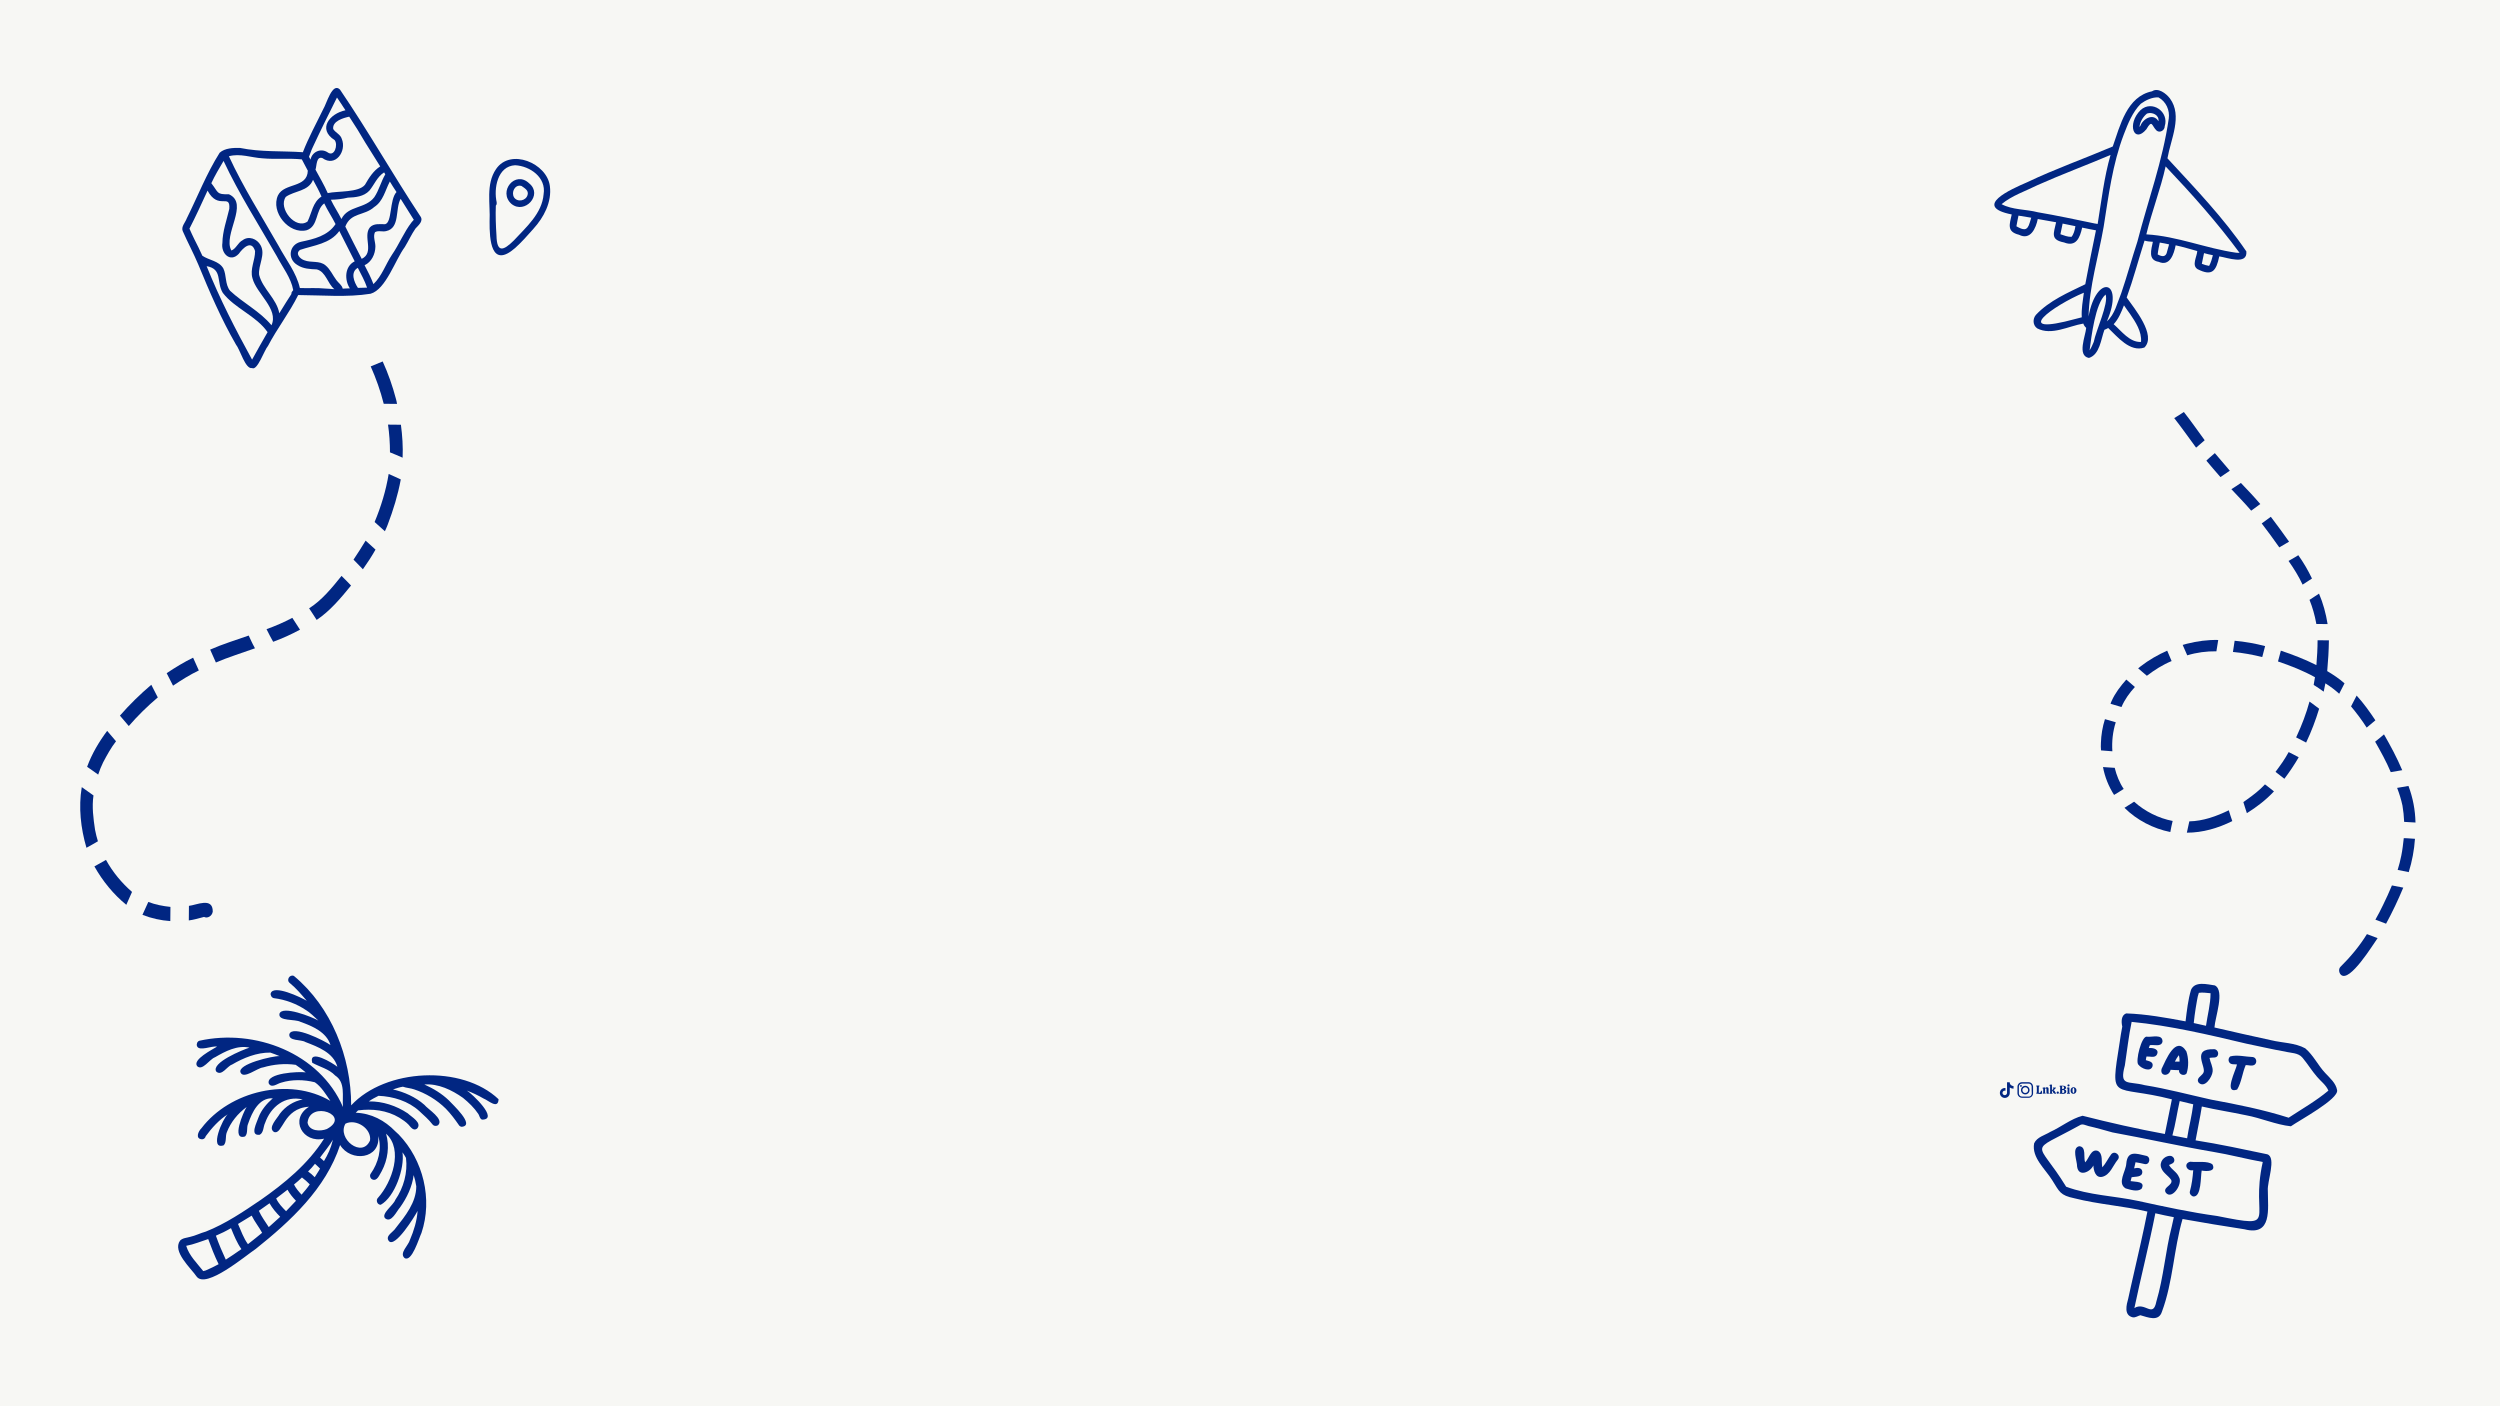 <?xml version="1.0" encoding="utf-8"?>
<!-- Generator: Adobe Illustrator 26.3.1, SVG Export Plug-In . SVG Version: 6.00 Build 0)  -->
<svg version="1.1" id="Layer_2_00000119079934074499857720000000064580620417795764_"
	 xmlns="http://www.w3.org/2000/svg" xmlns:xlink="http://www.w3.org/1999/xlink" x="0px" y="0px" viewBox="0 0 1920 1080"
	 style="enable-background:new 0 0 1920 1080;" xml:space="preserve">
<style type="text/css">
	.st0{fill:#F7F7F4;}
	.st1{fill:#012682;}
</style>
<rect class="st0" width="1920" height="1080"/>
<g id="Popular_Chips_1_">
	<g>
		<g>
			<path class="st1" d="M1564,839.9c-0.1-0.1-0.1-0.2-0.2-0.3c0-0.1,0-0.2,0-0.3c0.2,0,0.3,0,0.4-0.1s0.1-0.2,0.1-0.3v-4.2
				c0-0.2,0-0.3-0.1-0.3c-0.1-0.1-0.2-0.1-0.4-0.1c0-0.1,0-0.2,0-0.3s0.1-0.2,0.2-0.3h2.2c0.1,0.1,0.2,0.3,0.2,0.6
				c-0.2,0-0.4,0-0.5,0.1s-0.1,0.2-0.1,0.4v4.5h0.3c0.4,0,0.8-0.1,1-0.4s0.3-0.7,0.3-1.2h0.6c0.1,0.1,0.2,0.2,0.2,0.5
				c0.1,0.3,0.1,0.5,0.1,0.8c0,0.4-0.1,0.7-0.2,0.9s-0.4,0.3-0.7,0.3L1564,839.9L1564,839.9z"/>
			<path class="st1" d="M1573.7,839.7c-0.1,0.1-0.2,0.2-0.5,0.2c-0.2,0-0.4,0.1-0.7,0.1c-0.3,0-0.4,0-0.6-0.1
				c-0.1-0.1-0.2-0.2-0.2-0.5v-2.8c0-0.2,0-0.4-0.1-0.5s-0.2-0.2-0.4-0.2c-0.2,0-0.5,0.1-0.6,0.3v2.7c0,0.2,0,0.3,0.1,0.4
				c0.1,0.1,0.2,0.1,0.4,0.1c0,0.2-0.1,0.3-0.2,0.5h-2c-0.1-0.1-0.2-0.3-0.2-0.5c0.2,0,0.3,0,0.4-0.1s0.1-0.2,0.1-0.4v-2.6
				c0-0.2,0-0.3-0.1-0.3c-0.1-0.1-0.2-0.1-0.5-0.1v-0.4c0.2-0.1,0.5-0.2,0.8-0.3s0.6-0.1,0.8-0.1c0.1,0,0.2,0,0.3,0.1
				c0.1,0.1,0.1,0.2,0.1,0.5c0.2-0.2,0.3-0.3,0.6-0.5c0.2-0.1,0.5-0.2,0.8-0.2c0.4,0,0.8,0.1,1,0.3s0.3,0.6,0.3,1.1v2.5
				c0,0.3,0.1,0.5,0.4,0.5L1573.7,839.7z"/>
			<path class="st1" d="M1579.1,839.6c0,0.1-0.1,0.2-0.2,0.3s-0.3,0.1-0.6,0.1c-0.3,0-0.6-0.1-0.8-0.2c-0.2-0.1-0.4-0.3-0.5-0.5
				s-0.2-0.4-0.4-0.7c-0.1-0.3-0.2-0.5-0.3-0.7c-0.1-0.2-0.2-0.3-0.4-0.3v1.4c0,0.2,0,0.3,0.1,0.4c0.1,0.1,0.2,0.1,0.4,0.1
				c0,0.2-0.1,0.3-0.2,0.5h-2c-0.1-0.1-0.2-0.3-0.2-0.5c0.2,0,0.3,0,0.4-0.1s0.1-0.2,0.1-0.4v-4.9c0-0.2,0-0.3-0.1-0.3
				c-0.1-0.1-0.2-0.1-0.5-0.1v-0.4c0.2-0.1,0.5-0.2,0.8-0.3s0.6-0.1,0.8-0.1c0.1,0,0.2,0,0.3,0.1c0.1,0.1,0.1,0.2,0.1,0.3v4l1-1
				c0.1-0.1,0.2-0.2,0.2-0.3s-0.1-0.2-0.2-0.2s-0.2-0.1-0.4-0.1c0-0.1,0-0.2,0.1-0.3c0-0.1,0.1-0.2,0.2-0.2h2
				c0.1,0.1,0.2,0.3,0.2,0.5c-0.1,0-0.3,0-0.3,0.1c-0.1,0-0.2,0.1-0.2,0.2l-1.4,1.4c0.2,0,0.4,0.1,0.6,0.2c0.2,0.1,0.3,0.3,0.4,0.5
				c0.2,0.3,0.2,0.4,0.2,0.4c0.2,0.4,0.4,0.6,0.4,0.7C1578.8,839.3,1578.9,839.4,1579.1,839.6L1579.1,839.6z"/>
			<path class="st1" d="M1581,839.8c-0.2,0.2-0.4,0.2-0.6,0.2c-0.3,0-0.5-0.1-0.7-0.2c-0.2-0.2-0.2-0.4-0.2-0.6
				c0-0.3,0.1-0.5,0.2-0.7c0.2-0.2,0.4-0.2,0.7-0.2c0.3,0,0.5,0.1,0.6,0.2c0.2,0.2,0.2,0.4,0.2,0.7
				C1581.2,839.4,1581.1,839.6,1581,839.8z"/>
			<path class="st1" d="M1583.5,840c-0.7,0-1.2,0-1.6,0c-0.1-0.2-0.2-0.4-0.2-0.6c0.2,0,0.3,0,0.4-0.1s0.1-0.2,0.1-0.3v-4.2
				c0-0.2,0-0.3-0.1-0.3c-0.1-0.1-0.2-0.1-0.4-0.1c0-0.2,0.1-0.4,0.2-0.6c0.3,0,0.8,0,1.6,0c0.3,0,0.5,0,0.6,0c0.9,0,1.6,0.2,2,0.4
				c0.4,0.3,0.6,0.7,0.6,1.1c0,0.4-0.1,0.6-0.3,0.9c-0.2,0.2-0.5,0.4-0.9,0.6c0.5,0.1,0.9,0.3,1.1,0.5s0.3,0.6,0.3,1
				c0,1.2-0.9,1.8-2.7,1.8C1584,840,1583.8,840,1583.5,840z M1585.2,835.3c0-0.3-0.1-0.6-0.3-0.8c-0.2-0.2-0.5-0.3-0.8-0.3
				c-0.2,0-0.3,0-0.4,0v2.1c0.1,0,0.2,0,0.3,0C1584.8,836.4,1585.2,836,1585.2,835.3z M1585.4,838.3c0-0.4-0.1-0.7-0.3-0.9
				s-0.6-0.3-1-0.3h-0.3v2.3c0.2,0,0.3,0,0.4,0C1585,839.4,1585.4,839,1585.4,838.3z"/>
			<path class="st1" d="M1589.3,839c0,0.2,0,0.3,0.1,0.4s0.2,0.1,0.4,0.1c0,0.2-0.1,0.4-0.2,0.5h-2c-0.1-0.1-0.2-0.3-0.2-0.5
				c0.2,0,0.3,0,0.4-0.1s0.1-0.2,0.1-0.4v-2.6c0-0.2,0-0.3-0.1-0.4c-0.1-0.1-0.2-0.1-0.5-0.1v-0.4c0.1-0.1,0.4-0.2,0.7-0.3
				c0.3-0.1,0.6-0.1,0.9-0.1c0.1,0,0.2,0,0.3,0.1c0.1,0.1,0.1,0.2,0.1,0.3L1589.3,839L1589.3,839z M1589.2,834.2
				c-0.2,0.2-0.4,0.2-0.6,0.2s-0.5-0.1-0.6-0.2c-0.2-0.1-0.2-0.4-0.2-0.6s0.1-0.5,0.2-0.6c0.2-0.2,0.4-0.2,0.6-0.2s0.5,0.1,0.6,0.2
				c0.2,0.2,0.2,0.4,0.2,0.6C1589.4,833.9,1589.4,834.1,1589.2,834.2z"/>
			<path class="st1" d="M1590.8,839.4c-0.4-0.4-0.6-1-0.6-1.8c0-0.5,0.1-1,0.3-1.4c0.2-0.4,0.4-0.7,0.8-0.9c0.3-0.2,0.7-0.3,1.2-0.3
				c0.4,0,0.8,0.1,1.1,0.3c0.3,0.2,0.6,0.5,0.8,0.8c0.2,0.4,0.3,0.8,0.3,1.3s-0.1,1-0.3,1.4c-0.2,0.4-0.5,0.7-0.8,0.9
				s-0.7,0.3-1.2,0.3C1591.7,840.1,1591.2,839.8,1590.8,839.4z M1592.9,839c0.1-0.2,0.2-0.7,0.2-1.3c0-0.5,0-1-0.1-1.3
				s-0.1-0.5-0.2-0.6s-0.2-0.2-0.4-0.2c-0.2,0-0.4,0.1-0.5,0.4s-0.2,0.7-0.2,1.3c0,0.5,0,1,0.1,1.2c0,0.3,0.1,0.5,0.2,0.6
				s0.2,0.2,0.4,0.2C1592.6,839.4,1592.8,839.3,1592.9,839z"/>
		</g>
	</g>
	<g>
		<path class="st1" d="M1561.4,837.2c0,0.8,0,1.6,0,2.3c0,0.5,0,0.9-0.2,1.3c-0.5,1.3-1.4,2-2.8,2.3c-0.1,0-0.2,0-0.4,0
			c-1.8,0-3.5,0-5.2,0c-1.4,0-2.9-1-3.3-2.7c0-0.2-0.1-0.5-0.1-0.7c0-1.7,0-3.4,0-5.1c0-0.5,0.1-1.1,0.4-1.6c0.6-1.2,1.6-1.8,3-1.9
			c1.3,0,2.7,0,4,0c0.4,0,0.8,0,1.2,0c1.6,0,3,1.2,3.3,2.8c0,0.3,0.1,0.6,0.1,0.8C1561.4,835.6,1561.4,836.4,1561.4,837.2
			L1561.4,837.2z M1560.3,837.2L1560.3,837.2c0-0.8,0-1.6,0-2.4c0-0.2,0-0.3,0-0.5c-0.2-1-0.7-1.7-1.6-2c-0.3-0.1-0.5-0.1-0.8-0.1
			c-1.7,0-3.3,0-4.9,0c-0.2,0-0.4,0-0.6,0.1c-0.9,0.2-1.5,0.7-1.8,1.6c-0.1,0.2-0.1,0.4-0.1,0.7c0,0.4,0,0.7,0,1.1
			c0,1.1,0,2.3,0,3.4c0,0.3,0,0.6,0,0.9c0.1,0.7,0.4,1.2,0.9,1.7c0.5,0.3,1,0.5,1.6,0.5c1.6,0,3.2,0,4.9,0c0.1,0,0.2,0,0.2,0
			c1,0,1.9-0.7,2.2-1.7c0.1-0.2,0.1-0.5,0.1-0.8C1560.3,838.9,1560.3,838.1,1560.3,837.2z"/>
		<path class="st1" d="M1558.7,837.2c0,1.6-1.3,3.3-3.3,3.3c-1.9,0-3.3-1.5-3.3-3.3c0-1.9,1.5-3.3,3.3-3.3
			C1557.4,833.9,1558.7,835.6,1558.7,837.2z M1555.4,839.4c1.1,0,2.2-0.8,2.2-2.2c0-1.2-1-2.2-2.2-2.2c-0.9,0-2.2,0.8-2.2,2.2
			S1554.3,839.5,1555.4,839.4z"/>
		<path class="st1" d="M1552.8,834c0,0.4-0.3,0.7-0.7,0.7c-0.4,0-0.7-0.2-0.7-0.7c0-0.4,0.3-0.7,0.7-0.8
			C1552.5,833.3,1552.8,833.6,1552.8,834z"/>
	</g>
	<path class="st1" d="M1546.4,836.1c-1,0-2-0.3-2.9-0.9v4.2c0,2.1-1.7,3.8-3.8,3.8c-2.1,0-3.8-1.7-3.8-3.8s1.7-3.8,3.8-3.8
		c0.2,0,0.3,0,0.5,0v2.1c-0.9-0.3-1.9,0.2-2.2,1.1c-0.3,0.9,0.2,1.9,1.1,2.2s1.9-0.2,2.2-1.1c0.1-0.2,0.1-0.4,0.1-0.5v-8.2h2.1
		c0,0.2,0,0.4,0,0.5l0,0c0.1,0.8,0.6,1.5,1.3,1.9c0.5,0.3,1,0.5,1.6,0.5L1546.4,836.1L1546.4,836.1L1546.4,836.1z"/>
</g>
<path class="st1" d="M322.7,165.9c-21.1-32-40-65.4-61.6-97.1c-5.9-6-10.4,11.2-12.8,14.9c-5.3,11-11.3,21.8-15.7,33.2
	c-16.1-1.1-32.3,0-48.3-3.3c-5.2-0.1-11.6,0.1-15.6,3.7c-10.1,16-16.9,33.6-25.3,50.5c-1.1,3.1-4.4,6.2-3.1,9.6
	c3.8,8.7,8.3,17,12,25.8c8.6,20.9,17.6,41.8,28.9,61.4c3.2,3.9,7.2,19.1,12.4,18.1c4.1,2.2,9.4-13.9,12.2-17
	c7-13.4,16.6-25.7,23.2-39.1c18.4,0.1,37.5,1.9,55.6-1c11.8-3.3,18.9-26,26.3-35.9c2.8-4.6,5.1-9.7,8.2-14.2
	C321.5,172.9,325.6,169.6,322.7,165.9z M304.2,147c0.1,0.2,0.1,0.3,0.3,0.5c-5.5,5.9-3.2,23.5-8.8,24.7c-3.9,0-8.6-0.8-11.6,2.4
	c-5.7,7,3.8,19.3-6.3,24.2c-4.2-8.2-8.5-16.5-12.6-24.8c4.3-11,14.5-8.1,22.2-15c6.9-4.4,8.4-12.8,12-19.6
	C300.9,142,302.5,144.4,304.2,147z M281.9,220.9c-2.3,0.1-4.6,0.2-7,0.2c-3-4.4-6-12.1-0.1-15.4
	C277.3,210.7,280.1,215.5,281.9,220.9L281.9,220.9z M236.2,170.1c-9.1,6.7-22.9-10.2-16.7-18.9c6.5-4.7,17.5-4.2,20.9-13.1
	c2.3,4.2,4.6,8.4,6.5,12.8c0,0,0,0.1-0.1,0.1C240.1,155.4,239.5,163.5,236.2,170.1z M295,132.4c0.3,0.5,0.6,1,0.9,1.5
	c-3.3,5.6-4.8,12.1-8.4,17.5c-6.8,9.1-20.1,6.3-25.3,16.8c-2.5-5-5.7-9.7-8.1-14.8c4.4-0.1,8.7-0.5,13-1.6
	c5.9-0.2,12.3-0.8,16.6-5.4C287.5,141.8,289.6,135.8,295,132.4z M280.6,109.6c3.8,6.1,7.6,12.1,11.4,18.2
	c-5.3,3.4-8.6,8.7-11.7,14.1c-4.9,6.1-20.8,4.7-28.6,6.4c-2.7-6.2-6.2-12-9.4-18c1-2.9,0.5-10.5,5.3-8.9c10,7.3,18.8-5.3,14.9-14.7
	c-1-3.5-4.8-4.7-6.6-7.6c-0.8-6.1,7.7-8.5,12.3-9.5C272.6,96.2,276.7,102.9,280.6,109.6z M240,113.5c6-13,12.4-25.8,18.8-38.6
	c2.3,3.2,4.3,6.5,6.5,9.8c-12.1,2.5-21.7,14.4-8.3,22.9c2.8,3.5-0.1,13.3-5.4,9.4c-5.2-3.5-12-0.4-13.1,5.6
	c-0.4-0.8-0.8-1.5-1.2-2.2C238.3,118.2,238.9,115.7,240,113.5z M149.3,183.8c-1.3-2.7-2.6-5.4-3.8-8.2c4.9-9.5,9.4-19.4,13.9-29.2
	c8.3,15.4,17.6,1.6,16.7,14c-2,8.7-5.2,17.2-5.3,26.2c-1.3,7.9,6,15.4,12.6,8.3c3.3-4.6,9.8-10.9,12.5-2.1c0.1,7-4.1,13.9-2,20.9
	c3,11.8,20.3,23.6,14.6,36.1c-8.8-10.7-21.8-17.1-31.8-26.5c-4-5-2.6-11.9-5.2-17.2c-3.4-5.8-11-6.2-16.1-9.7
	C153.6,192.2,151.4,188,149.3,183.8z M177.1,192.1c0.1,0.1,0.2,0.1,0.2,0.1C177.3,192.2,177.2,192.2,177.1,192.1z M177.4,192.3
	L177.4,192.3L177.4,192.3z M173.5,214.8c0-0.1,0-0.1,0-0.1C173.5,214.7,173.5,214.8,173.5,214.8z M173.5,214c0-0.1,0-0.2-0.1-0.3
	C173.5,213.8,173.5,214,173.5,214z M193.6,276.2c-12.8-23.3-25-47-34.9-71.8c12.4,2.2,7.3,12.1,12.4,20.5
	c9.3,12.1,25.6,17.5,34.4,30.2C201.4,262.1,197.5,269.2,193.6,276.2z M219.7,232.2c-1.8,2.8-3.4,5.6-5.2,8.4
	c-2-11.2-12.7-18.6-15.5-29.5c-0.8-7.6,5.2-15.6,1.1-22.8c-2.7-4.9-9.1-7.4-13.8-3.8c-3.6,1.8-4.9,6.5-8.6,7.9
	c-6.8-12.1,14-36.1-1.9-43.2c-9.8,0.2-7.8-1.2-13.5-8.5c2.7-5.9,6.1-11.5,9.4-17.1c11.9,25.4,27,48.9,40.9,73.2
	c4.4,8.5,10.9,16.5,12.6,26c-0.7,0.9-1.6,1.8-1.4,3C222.4,228.1,221,230.2,219.7,232.2z M249.6,221.6c-6.4-0.7-12.8-0.1-19.3-0.4
	c-2.7-11.9-10.7-21.8-16.3-32.3c-13-22.8-27.2-45-38.2-68.9c8.6-2.4,17.2,1.1,25.9,1.6c10,0.9,20.1-0.2,30.1,0.8
	c1.6,2.9,3.1,5.8,4.6,8.7c-0.4,13.5-18,9.1-22.9,18.9c-5.9,12.8,8.4,30.3,22.1,26.8c9.1-3.1,6.5-15.4,13.4-20.6
	c2.6,5.5,6,10.5,8.7,15.9c-6,9.1-16.6,11.5-26.6,13.6c-9.1,2.1-10.7,13.2-2.6,17.9c4.4,2.9,9.8,3.1,14.8,3.3
	c7,1.8,8.2,10.9,13.5,15.2C254.5,221.8,252.1,221.8,249.6,221.6z M263.2,221.7c-0.5-2.7-3.3-4.4-4.8-6.5c-2.9-3.8-4.7-8.4-8.4-11.4
	c-4.6-3.9-11-1.8-16.3-3.9c-3.3-1.1-7.2-5.2-3.2-8c10.6-3.6,23-4.6,30.1-14.5c3.9,7.8,7.9,15.5,11.8,23.3c-7.7,3.8-8,14.2-3.7,20.8
	C267,221.5,265.1,221.5,263.2,221.7z M316.2,170.6c-6,7.7-9.6,17-15.2,25.1c-4.9,7.4-7.7,16.3-14.2,22.5c-1.9-5-4.3-9.8-6.8-14.5
	c5.4-2.5,8.2-8.6,8.3-14.2c0.1-3.7-2-7.7-0.3-11.2c2.6-1.5,5.8-0.1,8.5-0.8c11-2.3,6.8-17.2,11.2-24.8c3.4,5.4,6.8,10.7,10.1,16.1
	C317.4,169.3,316.8,170,316.2,170.6z"/>
<g>
	<path class="st1" d="M422.3,142.9c-2.2-17.6-30.3-29.3-41.3-13.1c-8.1,11.8-4.3,26.9-5,40.3c-0.1,13.9,1.1,36.5,19.6,20.4
		c5-4.5,9.5-9.6,14-14.7C417.6,167,423.9,155.3,422.3,142.9z M417.5,149.1c-1.2,14.9-13.4,25.3-22.9,35.6c-7.9,7.8-13,9.8-13.3-3.7
		c-0.5-7.7-0.8-15.5-0.5-23.1c0.6-0.6,0.8-1.5,0.6-2.4c0,0.1,0,0.1,0.1,0.1c-2.5-10.7,0.5-28,14.1-28.7
		C407.1,127.5,419.6,136.3,417.5,149.1z"/>
	<path class="st1" d="M406.5,140.9c-10.8-10.5-24.3,6.3-13.7,15.7C403,164.9,417.1,149.6,406.5,140.9z M405.2,149.6
		c-1.1,4.6-7.7,6-10.4,2c-2.4-4,0.7-10.2,5.7-8.8C402.7,144.4,406.2,146.2,405.2,149.6z"/>
</g>
<g>
	<path class="st1" d="M1794.9,837.2c-1-5.5-5.5-9.2-9.1-13.1c-5.6-5.9-9.1-13.7-15.4-19c-7.9-4.3-17.5-4.1-26.1-6.2
		c-14.6-3.1-29.2-6.5-43.6-9.8c0.4-7.6,8.2-28.3,0.3-32.3c-5.9-0.8-15.3-3.5-18.3,3.4c-2.3,7.8-3.2,16.1-4.2,24.2
		c-15-2.8-30.3-5.6-45.5-6.1c-4.1,1.3-3.9,6.7-3.1,10.1c-0.8,4-1.4,8-2,12.1c-7.4,47-6,31.9,40.1,43.8c-1.7,8.9-3.7,17.7-5.4,26.6
		c-21.2-3.9-42.4-8.7-63.2-14c-8.9,2.3-16.4,8.6-24.8,12.4c-4.2,2.6-10.2,3.9-12.4,8.8c-2,11,8.6,19.7,13.9,28.3
		c5.6,8.9,6,11.6,17.1,13.9c18.4,4.7,37.5,5.8,56,10.2c-3.1,15.9-6.8,31.7-10.4,47.5c-1.6,6.4-2.8,12.8-4.3,19.2
		c-1.4,5-3.5,12.9,3.4,14.5c2.1,0.4,4-1.1,5.9-1.6c5.8,1.6,14.1,5.3,16.6-2.8c8.5-22.9,9-47.7,15.8-71.1c15.8,2.8,31.7,5.5,47.6,7.9
		c21.4,5.5,17.9-15.6,17.9-29.6c-0.7-6.8,6.8-25.5-0.4-28c-18.2-3.8-36.6-7.8-55.1-10.7c1.5-8.7,3.5-17.3,4.8-26
		c11.2,2.6,22.6,4.3,33.8,6.7c11.6,2.1,23.1,7.3,34.6,8.5C1765.9,860.4,1796.3,844.1,1794.9,837.2z M1686.3,774.2
		c0.8-3.9,1.1-8,2.4-11.7c2.9-0.5,6,0.1,9,0.3c0,8.4-2.3,16.6-3.5,25c-3.2-0.7-6.2-1.4-9.4-2.1
		C1685.2,781.8,1685.7,777.9,1686.3,774.2z M1638.6,1005L1638.6,1005L1638.6,1005L1638.6,1005L1638.6,1005z M1667.9,942
		c-4.9,19-6.2,38.7-11.8,57.5c-2.6,13.3-8.6-0.1-16.9,5.1c5.1-24.3,11.3-48.4,16.1-72.8c4.7,1.1,9.4,2.1,14.2,3
		C1669,937.2,1668.4,939.6,1667.9,942z M1699.6,884.6c12.8,2.1,25.7,5.6,38.2,7.8c-10.1,44.8,14,51.3-34.9,41.5
		c-20.5-2.8-40.8-7.2-60.9-11.6c-18.3-3.9-37.5-4.3-55.2-10.9c-22.7-37.1-29.9-24.9,10.3-47.1c2.2-1.6,4.5-0.1,6.8,0.5
		c6.2,1.4,12.4,3.2,18.5,4.9C1648.2,874.4,1673.7,880.2,1699.6,884.6z M1682.3,860.5c-1,4.6-1.9,9.2-2.6,13.7
		c-3.8-0.8-7.5-1.5-11.3-2.2c2.4-8.6,3.6-17.6,5.6-26.4c3.4,0.8,6.9,1.7,10.4,2.5C1683.8,852.3,1683.2,856.4,1682.3,860.5z
		 M1757.7,858.3L1757.7,858.3C1757.7,858.3,1757.7,858.3,1757.7,858.3C1757.7,858.3,1757.7,858.3,1757.7,858.3z M1788.2,837.6
		c-9.4,7.9-20.2,14-30.5,20.8c-19.5-6.2-39.5-10.2-59.6-13.9c-17-3.8-33.8-8.3-51-11.1c-12.9-3.4-19.6,1.3-15.2-15.2
		c1.7-11.2,2.9-22.4,5.2-33.4c29.8,2.9,58.9,9.8,88,16.7c10,2,19.8,4.4,29.8,6.1c4.5,1.2,10.1,0.8,13.3,4.6
		c4,4.7,7.2,10.1,11.3,14.8C1782.3,830.4,1786.4,833.2,1788.2,837.6C1788.2,837.5,1788.2,837.6,1788.2,837.6z M1788.3,837.5
		c0-0.2-0.1-0.2-0.1-0.4C1788.2,837.3,1788.3,837.3,1788.3,837.5L1788.3,837.5z"/>
	<path class="st1" d="M1660.8,800c0.2-6.2-8.2-3.3-11.9-3.8c-4.1-1.2-9.2,19.2-6.6,21.5c2.2,2.9,9.5,6.1,10.9,1
		c0.6-3.4-2.9-3.7-5.2-4.5c0.1-1,0.3-1.9,0.5-2.8c2.6-0.2,5.9,1.2,7.7-1c2.8-4.4-2.4-5.9-5.9-5.5c0.2-0.8,0.5-1.5,0.8-2.2
		C1654.3,802.1,1659.8,804.3,1660.8,800z M1647.9,814.2L1647.9,814.2c0-0.1,0-0.2,0-0.2C1647.9,814.1,1647.9,814.2,1647.9,814.2z"/>
	<path class="st1" d="M1679.1,807.4c-8.1-12.7-15.8,6.9-19,13.5c-1.5,5.8,5.9,6.1,6.9,0.7c2.2,0.2,4.3,0.2,6.5,0.3
		c-0.5,3.1,3.8,5,5.8,2.5C1681,819.2,1680.9,812.6,1679.1,807.4z M1670.7,815.3c-0.1,0-0.2,0-0.4,0c0.9-1.7,1.8-3.4,3-4.9
		c0.6,1.6,0.6,3.3,0.6,4.9C1672.8,815.3,1671.7,815.3,1670.7,815.3z"/>
	<path class="st1" d="M1700.8,805.8c-18.8-0.8-5.7,14-8.7,18.3c-1.4,2.4-5.8,4-3.5,7.4c4.6,4.6,10.3-4.3,10.7-8.5
		c0.4-3.7-1.8-7-2.4-10.5c2.4-0.7,6,0.7,6.6-2.8C1703.8,807.9,1702.6,806.1,1700.8,805.8z"/>
	<path class="st1" d="M1730.1,811.8c-5.7-0.2-11.7-1.9-17.2-0.5c-1.4,1-1.8,3.1-0.8,4.6c1.3,2,3.9,1.3,5.9,1.6
		c-0.7,4.3-10.6,22.9,0.1,19.3c3.4-5.5,4-12.8,6.6-18.8c2.2-0.1,4.6,1,6.7-0.2C1733.8,816.2,1733,812.1,1730.1,811.8z"/>
	<path class="st1" d="M1621.4,886.5c-2.4,3.2-4.1,7-6.8,10c-1-4.1,0.8-10.1-3.4-12.6c-5.4-1.9-6.8,5.9-9.8,8.8
		c-1.5-3.8,1.2-12.1-4.6-12.4c-5.9,1.3-1.5,11.3-1.6,15.6c1.1,8.2,9.9,4.5,12.5-0.8c0.2,4,1.7,9.8,6.8,8.7
		c6.2-1.5,8.2-8.7,11.9-13.1C1629.2,887.4,1624.1,883.2,1621.4,886.5z"/>
	<path class="st1" d="M1648,887.6c-7.4-1.7-14.1-4.2-15,6c-0.3,6-7.3,15-0.5,19.1c3.6,1,9,2.9,12.2,0.3c3.4-6-4.9-5.2-8.4-5.9
		c0.2-1,0.5-2,0.8-3c2.9-0.6,8.3,0.2,8.2-4.2c-0.3-3.3-3.8-3.2-6.3-2.6c0.4-1.6,0.7-3.2,1.1-4.7c2.3,0.3,4.7,0.9,7,1.4
		C1651.1,894.9,1652.2,888.2,1648,887.6z"/>
	<path class="st1" d="M1673.4,903.9c-1.5-3.8-5.8-5.7-7.6-9.2c1.7-0.8,4.3-1.3,4.1-4c-0.2-1.7-1.6-3-3.2-3c-4.8-0.1-8.7,4.9-6.8,9.4
		c1.4,3.8,5.4,5.8,7.6,9.1c1.7,4.2-7.2,5.6-4,10C1668.4,921.6,1676.7,908.9,1673.4,903.9z M1665.7,895c0,0.2,0.1,0.3,0.1,0.4
		C1665.8,895.2,1665.8,895.2,1665.7,895z"/>
	<path class="st1" d="M1682.1,892.2c-5.5,1.3-2.7,7.7,2.3,6.5c-0.4,5.5-1.1,11-2.6,16.4c-0.4,1.7,1.1,3.5,2.7,3.8
		c6.3,0.5,5.5-15.4,6.4-19.9c3.6,0.6,11.2,1,8.3-4.7C1695.7,891.3,1687,892.8,1682.1,892.2z"/>
</g>
<path class="st1" d="M382.9,844.2c-28-26.6-86.8-23.7-113.2,4.7c0-37-15.1-75.4-44-99.4c-3.3-1.4-6.1,3.3-3.1,5.5
	c4.9,4,8.9,8.8,13,13.6c-4.3-2.5-25.5-12.8-27.7-5.7c-0.3,1.6,0.8,3.4,2.5,3.7c8.9,1.1,17.4,4.3,24.8,9.3c-0.2-0.2-0.5-0.3-0.7-0.5
	c3.7,2.3,6.8,5.4,10,8.4c-4.4-2.6-28.1-12.1-29.9-5.1c-0.9,5.8,12.2,3.8,16.2,6.1c9.1,3.2,20,7.9,23,17.8
	c-4.3-3.1-29.3-15.9-31.6-8.3c-0.6,5.5,8.9,3.8,12.4,6c9.6,3.7,21.5,8.1,24.5,19c-3.4-2.8-22.3-14.3-19.3-3.1
	c5.7,3.2,12.8,4.7,17.6,9.8c8.1,5.2,5.3,15.9,6,24.2c-18-41.5-67.6-60.4-110.3-50.9c-1.6,0.5-2.4,2.6-1.8,4.1
	c1.6,4.3,11.4-0.4,15.4,0.4c-3.6,2.3-19.1,10-15.3,15c4,4,9.6-5.4,13.7-6.8c7.9-4.6,17.2-9.5,26.5-7.4c-5.2,1.6-29.8,11.7-25.5,18.4
	c4.3,3.7,8.2-4.1,12.1-5.4c8.9-5.2,19-9.3,29.4-9.2c2.4,0.8,4.7,1.7,7.1,2.7c-4.8-0.3-33.1,6.2-29.9,12.7c2.4,5.2,12.8-3.6,17.2-4
	c8.1-2.4,16.8-3.2,25.1-2c2.7,1.8,5.2,3.7,7.7,5.8c-5.2-0.8-30.6,0.4-28.4,8.5c2.2,4,6.5,0.1,9.5-0.6c8.3-2.6,17.6-2.4,25.9-0.3
	c4.9,3.3,8.5,9.3,11.9,14.3c-31.4-18.5-77.2-7.7-99,21c-2.6,2.5-4.9,8.3,0.6,8.5c1.4-0.1,2.4-1.1,2.7-2.4
	c4.7-6.4,10.2-12.5,16.9-16.8c-3.8,3.1-14.6,27.7-3.1,23.8c2.4-2.5,1.1-6.9,2.4-10c3-7.8,8.5-14.5,15.2-19.4
	c-2.5,3.8-12.1,26.1-1.2,22.6c2.5-2.5,0.9-6.8,2.4-9.9c3-8.7,8.2-19.9,18.9-19.4c-4.6,4.1-8.7,8.8-10.9,14.5
	c-1.2,3.8-7.2,14.6,0.9,13.5c3.1-1.7,2.6-6.2,4.1-9.1c4.4-12.5,15.4-21.2,28.9-18c-7,1.3-13.3,5.3-17.6,11c-1.9,3.5-9.6,10.8-4.4,14
	c6.8,2.3,6.8-18.3,26.8-19.4c-15.3,9.5-4.7,28.4,11.6,24.5c-12.4,19.6-30.4,34.3-49.3,47.5c0.2-0.1,0.5-0.3,0.7-0.5
	c-13.4,9.1-27.1,18.4-42.3,24.4c-4.1,1.1-7.8,3.1-11.9,4c-2.6,0.8-5.8,0.8-7.8,2.9c-6.1,8.4,8.1,20.9,12.7,27.6
	c7.2,9.8,37.7-16.1,45.4-21.2c26.8-21.4,53.8-46.3,64.8-79.8c8.2,13.4,31.1,10.9,29.3-6.9c2.9,9.8,0.1,20.6-5.8,28.9
	c-1,1.4-0.4,3.5,1,4.3c4,2.1,5.8-3.7,7.5-6.3c4.6-8.7,6.1-19.1,3.3-28.7c13.5,12.2,4.5,37.3-6.1,49.1c-2,1.8-0.8,5.5,2,5.5
	c10.8-6,18.5-28.1,16.7-40.3c1,1.4,1.9,2.8,2.7,4.3c1.4,11.2-1.8,22.9-8.2,32.2c-1.4,4.1-11.2,10.7-7.8,14.2
	c4.8,3.9,8.8-5.6,11.5-8.5c5.2-7.3,9.2-15.7,10.4-24.7c0.9,2.8,1.6,5.7,2,8.6l0,0c0,12.4-8.5,22.9-15.9,32.2c-1.8,3-8.2,5.8-5.2,9.8
	c4.7,5.8,20-19,22.1-23.1c-0.5,7.7-2.9,15.3-5.9,22.3c-1.1,4.2-8.4,10.1-4.1,13.9c5.6,3.5,11.1-15.4,13-19.3
	c8.7-25.9,1.4-56-17.5-75.6c-0.9-0.8-1.7-1.6-2.6-2.4l0,0c-8.1-8.4-18.5-13.9-30.4-14.3c0.6-0.6,1.2-1.2,1.8-1.8
	c10.8-1.4,22-0.2,31.7,5.6c2.5,1.6,5,3.2,7,5.3c1.7,1.9,3.8,5.2,6.6,3.1c4.1-4.5-4.2-8.9-7.1-11.7c-8.8-5.9-19.4-9.4-30-9.2
	c2.4-1.7,4.9-3,7.5-4.3c11.3,0.5,22.9,4,31.4,11.8c3.4,3.2,7.1,6.3,10,10.1c1,1.4,3.1,1.6,4.4,0.6c4.7-4.7-7.8-12.1-10.6-15.6
	c-6.8-6-15.4-9.8-24.1-11.8c2.5-0.8,5-1.7,7.6-2.1c2.8,1,6,1.1,8.8,2.1c-0.1,0-0.2-0.1-0.3-0.1c9.1,3,17.6,8.1,24.5,14.9
	c3.8,3.9,7,8.2,10.1,12.7c0.4,0.7,1.3,1.1,2.1,1.2c10.7-1-7.1-17.2-9.9-20.3c-5.4-5.2-11.9-9.1-18.8-12.2
	c10.7-0.8,21.1,4.2,29.7,10.3c4.4,3.6,8.6,7.6,11.8,12.4c0.9,1.4,1,3.6,2.8,4.3c13.4,0-7.6-19.8-11.6-22.3c4.4,1.7,8.7,3.7,12.8,6.1
	C374.8,844.9,382.6,852.4,382.9,844.2z M251,867.1c-5.1,2-13.6,1.7-14.8-4.9C238,844.6,270.3,856.7,251,867.1z M155.8,976.1
	C155.7,976.1,155.7,976.1,155.8,976.1c0-0.1,0.1,0,0.2,0C155.8,976.2,155.8,976.2,155.8,976.1z M156.2,976.3L156.2,976.3
	c0.1,0,0.1,0,0.1,0C156.3,976.3,156.3,976.3,156.2,976.3z M158,975.7c-0.6,0.2-1.3,0.4-1.9,0.5c-4.8-6.1-10.8-11.8-13.1-19.4
	c5.9-1.1,11.3-3.4,16.9-5.2c2.4,6.5,4.9,13,8,19.3C164.8,972.6,161.5,974.2,158,975.7z M179.2,963.6c-2,1.3-3.9,2.5-5.8,3.8
	c-2.8-6-5.4-12.1-7.6-18.4c4-1.7,7.9-3.6,11.6-5.8c2.3,5.6,4.5,11.2,8,16.1C183.4,960.7,181.3,962.2,179.2,963.6z M191.2,954.9
	c-0.2,0.2-0.4,0.4-0.8,0.6c-3.4-4.7-5.3-10.3-7.6-15.5c3.5-2.2,7-4.3,10.5-6.4c2.2,4.6,5.6,8.7,8,13.2
	C198.1,949.5,194.6,952.2,191.2,954.9z M208,941c-0.5,0.5-1.1,1-1.6,1.4c-2.6-4.1-5.6-8-7.6-12.5c2.8-1.9,5.5-3.9,8.2-5.8
	c2.2,3.9,5.1,7.3,8.2,10.4C212.8,936.7,210.4,938.8,208,941z M225.8,923.8c-2,2.2-4.1,4.3-6.1,6.4c-2.9-2.9-5.9-6-7.6-9.8
	c2.9-2.2,5.8-4.4,8.7-6.7c1.7,3.1,4,5.9,6.5,8.5C226.9,922.6,226.3,923.2,225.8,923.8z M231.6,917.5c-2.2-2.4-4.4-4.9-5.8-7.8
	c2.1-1.7,4.2-3.5,6.1-5.4c2.1,1.6,4.2,3.4,6,5.3C236.1,912.3,233.8,914.9,231.6,917.5z M244.8,899.2c-1,1.6-2,3.3-3.1,4.9
	c-1.6-1.7-3.3-3.1-5.1-4.4c1.9-1.9,3.7-3.8,5.3-5.9c1,1,2.2,1.9,3.2,3l0,0c0.2,0.2,0.4,0.5,0.7,0.6
	C245.5,898,245.2,898.6,244.8,899.2z M255.5,876c-1.3,5.5-3.7,10.8-6.7,15.7c-1-0.9-2-1.8-3-2.7c3.4-4.5,7-8.9,9.9-13.7
	C255.7,875.5,255.6,875.8,255.5,876z M284.2,875.8c-6,14.1-25.6-1.3-18.9-12.8C273.4,858.9,285.4,866.7,284.2,875.8z"/>
<g>
	<path class="st1" d="M1615.1,589.1c3,0.2,6,0.4,9,0.6c1.4,5.7,3.6,11.3,6.9,16.2c-2.4,1.6-4.9,3.1-7.4,4.6
		C1619.4,603.9,1616.5,596.7,1615.1,589.1L1615.1,589.1L1615.1,589.1z"/>
	<path class="st1" d="M1613.5,570.6c0.2-6.2,1.2-12.3,3.1-18.3c2.8,0.8,5.5,1.6,8.3,2.4c-2.3,7.2-3.1,14.8-2.6,22.3
		c-2.9-0.2-5.8-0.4-8.7-0.7C1613.4,574.4,1613.4,572.5,1613.5,570.6L1613.5,570.6L1613.5,570.6z"/>
	<path class="st1" d="M1621.7,538.4c2.7-6.1,6.9-11.5,11.3-16.5c2.2,1.9,4.4,3.8,6.6,5.7c-4.2,4.6-7.9,9.7-10.3,15.4
		c-2.8-0.9-5.6-1.7-8.4-2.5C1621.1,539.7,1621.4,539.1,1621.7,538.4L1621.7,538.4L1621.7,538.4z"/>
	<path class="st1" d="M1644.2,511.6c6.2-4.8,13.1-8.7,20.2-11.9c1.1,2.7,2.3,5.3,3.4,8c-6.8,2.8-13.1,6.8-19,11.3
		c-2.2-1.9-4.4-3.8-6.7-5.7C1642.9,512.7,1643.5,512.2,1644.2,511.6L1644.2,511.6L1644.2,511.6z"/>
	<path class="st1" d="M1679.5,494.4c7.9-2,16-3.1,24.1-2.9c-0.4,2.9-0.9,5.8-1.4,8.7c-7.6-0.1-15.2,0.9-22.4,3.1
		c-1.2-2.7-2.3-5.4-3.5-8C1677.3,495,1678.4,494.7,1679.5,494.4L1679.5,494.4z"/>
	<path class="st1" d="M1716.2,492.1c7.9,0.7,15.7,2.1,23.4,4.1c-0.7,2.8-1.5,5.6-2.2,8.4c-7.4-1.8-14.9-3.2-22.5-3.9
		C1715.3,497.8,1715.8,495,1716.2,492.1L1716.2,492.1L1716.2,492.1z"/>
	<path class="st1" d="M1797.5,742.5c7.7-7.6,14.6-15.9,20.3-25.1c2.8,1,5.5,2,8.2,3.1c-3.8,5.3-21.4,34.2-28.1,28.2
		C1796.3,747.2,1795.8,744.2,1797.5,742.5L1797.5,742.5L1797.5,742.5z"/>
	<path class="st1" d="M1830.2,695c2.4-4.9,4.7-9.9,6.8-15c2.9,0.6,5.8,1.1,8.7,1.7c-3.9,9.4-8.3,18.7-13.2,27.7
		c-2.7-1-5.5-2-8.2-3.1C1826.4,702.7,1828.3,698.9,1830.2,695L1830.2,695L1830.2,695z"/>
	<path class="st1" d="M1844.2,657.1c0.9-4.4,1.4-8.9,1.9-13.4c1,0,1.9,0.1,2.9,0.1c-0.5,0-1.1-0.1-1.6-0.1c2.4,0.2,4.9,0.3,7.3,0.5
		c-0.6,8.7-2.2,17.3-4.8,25.6c-2.8-0.6-5.7-1.2-8.5-1.7C1842.5,664.4,1843.5,660.8,1844.2,657.1L1844.2,657.1L1844.2,657.1z"/>
	<path class="st1" d="M1845.1,618.7c-1-4.6-2.4-9.2-4.1-13.6c2.9-0.5,5.8-1,8.7-1.5c3.4,9,5.2,18.5,5.4,28.1
		c-2.9-0.2-5.8-0.4-8.7-0.5C1846.2,626.9,1845.8,622.8,1845.1,618.7L1845.1,618.7L1845.1,618.7z"/>
	<path class="st1" d="M1830.9,564c5.1,8.9,10,18,14,27.5c-2.9,0.5-5.8,1-8.8,1.5c-3.4-8.1-7.7-15.8-12-23.4
		C1826.5,567.8,1828.7,565.9,1830.9,564L1830.9,564L1830.9,564z"/>
	<path class="st1" d="M1809.9,534.2c5.4,5.9,10,12.4,14.4,19c-2.2,1.9-4.4,3.7-6.7,5.6c-3.6-5.7-7.7-11.1-12-16.3
		C1807.1,539.7,1808.5,536.9,1809.9,534.2L1809.9,534.2L1809.9,534.2z"/>
	<path class="st1" d="M1751.7,499.7c9.3,3.1,18.5,6.7,27.3,11.1c0.5-6.3,0.9-12.7,0.9-19.1c2.9,0,5.8,0,8.7,0.1
		c-0.1,7.9-0.6,15.8-1.3,23.6c4.7,2.8,9.2,5.8,13.3,9.4c-1.4,2.7-2.7,5.3-4.1,8c-3.3-3-6.9-5.7-10.6-8c-0.4,2.1-0.8,4.3-1.3,6.4
		c-2.5-1.8-5.1-3.6-7.7-5.2c0.4-1.9,0.7-3.9,1-5.9c-9-5-18.7-8.8-28.4-12.1C1750.2,505.3,1750.9,502.5,1751.7,499.7L1751.7,499.7
		L1751.7,499.7z"/>
	<path class="st1" d="M1639,615.7c8.2,7.4,18.7,12.7,29.6,14.8c-0.7,2.8-1.3,5.7-1.8,8.5c-13.1-2.6-25.8-9.2-35.2-18.6
		C1634,618.9,1636.5,617.3,1639,615.7L1639,615.7L1639,615.7z"/>
	<path class="st1" d="M1681.4,630.8c10.6-0.2,20.8-3.9,30.3-8.5c0.8,2.8,1.8,5.5,2.7,8.3c-10.9,5.4-22.7,8.9-34.9,8.9
		C1680.1,636.6,1680.7,633.7,1681.4,630.8L1681.4,630.8L1681.4,630.8z"/>
	<path class="st1" d="M1726,613.8c4.8-3.4,9.5-7.1,13.5-11.4c2.3,1.7,4.6,3.5,6.9,5.4c-6.1,6.5-13.2,12-20.8,16.7
		c-0.9-2.8-1.9-5.7-2.7-8.5C1724,615.3,1725,614.6,1726,613.8L1726,613.8L1726,613.8z"/>
	<path class="st1" d="M1753,585.3c1.6-2.5,3.3-5,4.7-7.7c2.6,1.3,5.2,2.6,7.7,4c-3.3,5.7-7,11.2-11,16.5c-2.2-1.8-4.5-3.6-6.8-5.3
		C1749.5,590.3,1751.2,587.8,1753,585.3L1753,585.3L1753,585.3z"/>
	<path class="st1" d="M1763.8,565.5L1763.8,565.5c-0.1,0.3-0.3,0.6-0.4,0.8c2.6,1.3,5.1,2.7,7.7,4c4-8.4,7.3-17.1,10-26
		c-2.5-1.8-4.9-3.8-7.4-5.5C1771.2,548,1767.8,556.9,1763.8,565.5L1763.8,565.5z M1772.1,544.4L1772.1,544.4
		c0.1-0.2,0.1-0.4,0.2-0.6C1772.2,544.1,1772.1,544.2,1772.1,544.4L1772.1,544.4z"/>
	<path class="st1" d="M1781,455.9c3.2,7.5,5.3,15.3,6.6,23.4c-2.9,0-5.8,0-8.7-0.1c0-0.3-0.1-0.6-0.1-0.9v0.1
		c-1.1-6-2.8-12-5.1-17.7C1776.1,459.1,1778.5,457.5,1781,455.9L1781,455.9L1781,455.9z"/>
	<path class="st1" d="M1762.3,428.1c0.9-0.6,1.9-1.1,2.8-1.7c4,5.6,7.5,11.6,10.5,17.9c-2.4,1.6-4.8,3.2-7.2,4.7
		c-3-6.4-6.7-12.4-10.8-18.2C1759.2,429.9,1760.8,429,1762.3,428.1L1762.3,428.1L1762.3,428.1z"/>
	<path class="st1" d="M1743.3,397.4c0.2-0.2,0.5-0.3,0.7-0.5c4.8,6.2,9.4,12.7,14,19.1c-2.5,1.5-5,2.9-7.5,4.4
		c-4.4-6.2-8.8-12.4-13.5-18.4C1739.1,400.5,1741.2,398.9,1743.3,397.4L1743.3,397.4L1743.3,397.4z"/>
	<path class="st1" d="M1721,370.9c5.1,5.3,10.1,10.6,14.9,16.2c-2.3,1.7-4.7,3.4-7,5.1c-4.8-5.7-10.1-11-15.2-16.5
		C1716.2,374.2,1718.6,372.5,1721,370.9L1721,370.9L1721,370.9z"/>
	<path class="st1" d="M1696.7,351.7c1.4-1.3,2.9-2.5,4.3-3.7c3.8,4.5,7.6,9,11.5,13.5c-2.4,1.6-4.8,3.2-7.2,4.9
		c-3.6-4.2-7.3-8.3-10.8-12.6C1695.2,353,1696,352.4,1696.7,351.7L1696.7,351.7L1696.7,351.7z"/>
	<path class="st1" d="M1677.2,316.4c5.6,7.1,10.7,14.5,16,21.7c-2.2,1.9-4.4,3.8-6.6,5.7c-5.6-7.6-11-15.3-16.8-22.7
		C1672.4,319.6,1674.8,318,1677.2,316.4L1677.2,316.4L1677.2,316.4z"/>
</g>
<g>
	<path class="st1" d="M1648.4,99.3c4.7-8.1,4-2.5,8,1.1c2.6,1.9,6.1-0.4,6.1-3.4c3.6-11.2-9.8-20.4-18.5-12.5
		C1633.1,95.3,1638.9,110.7,1648.4,99.3z M1642.1,98L1642.1,98L1642.1,98C1642.2,98,1642.2,98,1642.1,98z M1658,96L1658,96L1658,96
		L1658,96L1658,96z M1643.8,96.7c-0.2,0.3-0.4,0.5-0.7,0.8c0.4-3.9,2.8-7.9,5.8-10.3c4-1.4,9.5,1.1,8.8,5.9
		C1653.8,86.6,1645.8,91.1,1643.8,96.7z"/>
	<path class="st1" d="M1725.2,193.1c-17.5-25.8-39.5-48.6-60.6-71.5c2.5-14.6,11.8-32.6,1.9-46c-2.9-3.8-9.1-8.6-13.7-5.5
		c-19.4,4-24.5,26.2-30.2,42.4c-21.8,9.3-44.2,17.2-65.6,27.4c-12.5,5.4-42.7,18.7-12,24.8c-1.6,7.5-4.1,13.2,5.6,15.6
		c8.8,4.5,13-5,14.4-12.1c4.7,0.9,9.5,1.7,14.1,2.5c-1.8,8.4-4.7,13.4,6.1,15.5c9.3,3.7,12.2-3.7,13.9-11.4
		c3.5,0.8,7.1,1.4,10.6,2.1c-2.9,13.8-5.6,27.6-8.2,41.4c-13.3,6.5-27.6,12.5-37.9,23.5c-2.6,3-2.5,8,1,10.4
		c11,5.7,24.1-1.8,35.4-3.7c0.4,1.3,1.2,2.4,2.2,3.3c-0.5,6.2-7.2,21.4,2.1,23.1c8.4-2.6,9.2-14.4,11.9-21.6c1.1-0.4,2-0.9,2.9-1.4
		l0,0c7.2,6.8,16.7,18.8,27.8,15c9.5-9.4-7.8-30.1-13.6-38.4c5.2-14.4,9.1-29.2,13.7-43.7c2.1,0.6,4.3,0.8,6.4,0.9
		c-1.2,6-4,14,4.5,15.4c8.6,3.8,11.7-6.1,13-12.7c5.6,1.2,11.1,2.9,16.6,4.4c-0.2,4.3-4.5,10.9,0.2,13.9c11.4,5.8,14.3,1.3,16.7-9.8
		C1710.5,197.8,1726.2,203.9,1725.2,193.1z M1703.6,165.2L1703.6,165.2L1703.6,165.2z M1565.3,141.8
		C1565.3,141.8,1565.4,141.8,1565.3,141.8C1565.4,141.8,1565.4,141.8,1565.3,141.8L1565.3,141.8z M1536.9,157.3c0-0.1,0-0.1,0-0.2
		l0,0C1536.9,157.1,1536.9,157.2,1536.9,157.3z M1548.6,174L1548.6,174L1548.6,174C1548.6,174.1,1548.6,174,1548.6,174z
		 M1558.9,170.8c-1.9,6.9-4.9,6-10.3,3c0.4-2.8,1.1-5.5,1.6-8.2c3.3,0.5,6.5,1.1,9.8,1.6C1559.6,168.5,1559.3,169.7,1558.9,170.8z
		 M1582.1,179.8L1582.1,179.8L1582.1,179.8L1582.1,179.8z M1592.8,178.4c-0.5,1.2-1,2.5-1.9,3.5c-2.9,0.1-5.8-1.1-8.5-2
		c0.5-2.7,1.1-5.4,1.7-8.2c3.3,0.7,6.6,1.4,9.8,2C1593.7,175.4,1593.3,176.9,1592.8,178.4z M1608.6,171.6c-14.5-3-28.9-6.1-43.6-8.6
		c-9.2-2.4-19.4-1.7-27.8-6.2c8.1-6.7,18.4-10,27.8-14.7l0,0c18.4-8.2,37.3-15.2,55.9-23.1c-5,17.3-7,35.3-9.9,53
		C1610,171.9,1609.3,171.7,1608.6,171.6z M1594.5,244.8c-51.8,14.2-17.2-10.4,5.9-20c-0.8,6.2-2,12.6-1.6,18.9
		C1597.4,244,1596,244.4,1594.5,244.8z M1605,270.4L1605,270.4c0.1,0,0.1,0.1,0.1,0.1C1605.2,270.4,1605.1,270.4,1605,270.4z
		 M1608,262.6c-0.9,2.2-1.9,4.5-3.2,6.5c1.4-10.7,4.4-36.1,12.3-42.9C1619.6,232.9,1609.7,253.7,1608,262.6z M1635.8,241
		c4.3,6.3,9.2,13.7,8.5,21.6c-8.7,0.5-15-8.4-21-13.6c3.8-4.1,5.9-9.4,7.9-14.5C1632.7,236.8,1634.3,238.9,1635.8,241z
		 M1641.5,185.6c-4.3,13.1-7.9,26.5-12.4,39.6c-3.1,7.4-4.8,16.1-11,21.6c13.8-32.2-8.2-36.5-14.1-3.7c0.6-23.3,7.6-46,11.6-68.9
		c3.8-24,6.8-48.2,15.5-71c3.2-8.3,6.6-17,13-23.5c3.8-2.8,8.9-5.2,13.6-4.9c5.9,3.2,8.8,9.9,7.9,16.3
		C1661,123.4,1649.6,154.1,1641.5,185.6z M1665.8,187.9c-0.4,1.7-0.9,3.4-1.4,5l0,0c-0.8,4.6-3.7,4.5-7.3,2.5c0.3-3.1,1-6.1,1.6-9.1
		c2.4,0.4,4.8,0.8,7.2,1.4C1665.9,187.6,1665.9,187.8,1665.8,187.9z M1696.6,204.2L1696.6,204.2c-1.9-0.3-3.9-0.9-5.6-1.6
		c0.5-2.8,1.2-5.5,1.7-8.2c2.2,0.6,4.5,1.2,6.8,1.6C1698.8,198.8,1698,201.7,1696.6,204.2z M1717.4,194.1
		c-23.2-3.3-45.2-12.7-68.8-14.1c-0.1-0.1-0.1-0.1-0.2-0.1c4.2-17.5,10.9-34.5,14.8-52.1c20,21.1,39.5,42.9,56.8,66.4
		C1719.1,194.2,1718.3,194.2,1717.4,194.1z M1720.5,194C1720.5,194,1720.4,194,1720.5,194c0-0.1,0-0.1,0.1-0.1
		C1720.5,193.9,1720.5,193.9,1720.5,194z"/>
</g>
<g>
	<path class="st1" d="M163.4,700.1c0.1-11.4-12.5-5-18.3-4.4c0,3.7-0.1,7.4-0.1,11.2c4-0.5,7.8-1.7,11.7-2.7
		C159.4,705.6,162.9,703.5,163.4,700.1L163.4,700.1L163.4,700.1z M157.6,704.2c-0.1,0-0.3,0-0.4,0
		C157.3,704.2,157.5,704.2,157.6,704.2L157.6,704.2z"/>
	<path class="st1" d="M130.9,696.5c-5.7-0.6-11.5-1.7-17-3.8c-1.5,3.3-3,6.6-4.5,9.9c6.9,2.7,14.1,4.3,21.4,4.8
		C130.9,703.8,130.9,700.1,130.9,696.5L130.9,696.5L130.9,696.5z"/>
	<path class="st1" d="M101.4,685c-7.8-6.8-14.8-15.1-20-24.6c-2.9,1.7-5.9,3.3-8.9,5c6.4,11.4,14.8,21.6,24.5,29.5
		C98.4,691.6,99.9,688.4,101.4,685L101.4,685L101.4,685z"/>
	<path class="st1" d="M73,637.3c-1.3-8.7-2.5-17.6-1.2-26.4c-3-2.1-6-4.3-9-6.4c-2.6,15.5-0.8,31.6,3.6,46.6c3-1.6,5.9-3.3,8.8-5
		C74.3,643.3,73.6,640.3,73,637.3L73,637.3L73,637.3z M71.3,615.8c0-0.2,0-0.3,0-0.6C71.3,615.5,71.3,615.6,71.3,615.8L71.3,615.8
		L71.3,615.8z"/>
	<path class="st1" d="M79.2,585.5c3-5.7,6.1-11.3,9.9-16.2c-2.3-2.7-4.5-5.4-6.8-8c-6.2,8.3-11.7,17.5-15.4,27.6
		c2.8,2,5.7,3.9,8.5,6C76.5,591.6,77.7,588.5,79.2,585.5L79.2,585.5L79.2,585.5z"/>
	<path class="st1" d="M120.5,534.3c-1.5-2.8-2.9-5.6-4.3-8.4c-8.5,7.2-16.6,15.1-24.1,23.7c2.3,2.7,4.5,5.3,6.8,8
		c6.9-8,14.4-15.3,22.3-22C120.9,535.1,120.7,534.7,120.5,534.3L120.5,534.3L120.5,534.3z"/>
	<path class="st1" d="M148.3,505.1c-7,3.4-13.7,7.5-20.3,11.9c1.6,3.2,3.3,6.4,4.9,9.6c6.4-4.3,12.9-8.4,19.8-11.7
		C151.3,511.6,149.8,508.4,148.3,505.1L148.3,505.1L148.3,505.1z"/>
	<path class="st1" d="M195.3,496.9c-1.6-2.8-2.9-5.9-4.3-8.8c-9.9,3.5-19.9,6.5-29.6,10.8c1.5,3.3,2.9,6.6,4.4,9.9
		c9.8-4.2,20-7.3,30-10.9C195.7,497.6,195.5,497.2,195.3,496.9L195.3,496.9L195.3,496.9z"/>
	<path class="st1" d="M224.5,474.5c-6.4,3.4-13.1,6.3-19.8,8.7c1.6,3.3,3.3,6.5,5.1,9.7c7.1-2.6,13.9-5.7,20.6-9.3
		C228.5,480.6,226.5,477.5,224.5,474.5L224.5,474.5L224.5,474.5z"/>
	<path class="st1" d="M262.3,442.3c-7.4,9.2-15.1,18.7-24.9,24.9c2,2.9,3.9,6,5.8,8.9c10.2-6.8,18.4-16.6,26.4-26.4
		C267.2,447.2,264.8,444.7,262.3,442.3L262.3,442.3L262.3,442.3z"/>
	<path class="st1" d="M288.4,422.1c-2.5-2.3-5.1-4.6-7.6-6.9c-3,5-6.1,9.8-9.3,14.6c2.4,2.5,4.8,5,7.2,7.4
		C282.1,432.4,285.4,427.4,288.4,422.1L288.4,422.1L288.4,422.1z"/>
	<path class="st1" d="M297.7,403.1c4.3-11.3,7.9-22.9,10.1-34.9c-3.1-1.5-6.2-2.8-9.3-4.2c-2.1,12.8-5.9,25.2-10.8,36.9
		c2.7,2.4,5.3,4.7,7.9,7.1C296.4,406.4,297,404.8,297.7,403.1L297.7,403.1L297.7,403.1z"/>
	<path class="st1" d="M309.2,351.5c0.4-8.4-0.2-16.9-1.3-25.3c-3.3-0.1-6.6-0.1-9.9-0.1c1,7,1.5,14.1,1.5,21.3
		C302.8,348.7,306,350.1,309.2,351.5L309.2,351.5L309.2,351.5L309.2,351.5z"/>
	<path class="st1" d="M304.1,306.4c-2.6-9.9-6-19.6-10.2-28.8c-3.1,1.2-6.1,2.5-9.2,3.8c4.1,9.2,7.5,18.8,10,28.7
		c3.4,0,6.8,0,10.2,0.1C304.7,308.9,304.5,307.7,304.1,306.4L304.1,306.4L304.1,306.4z"/>
</g>
</svg>
